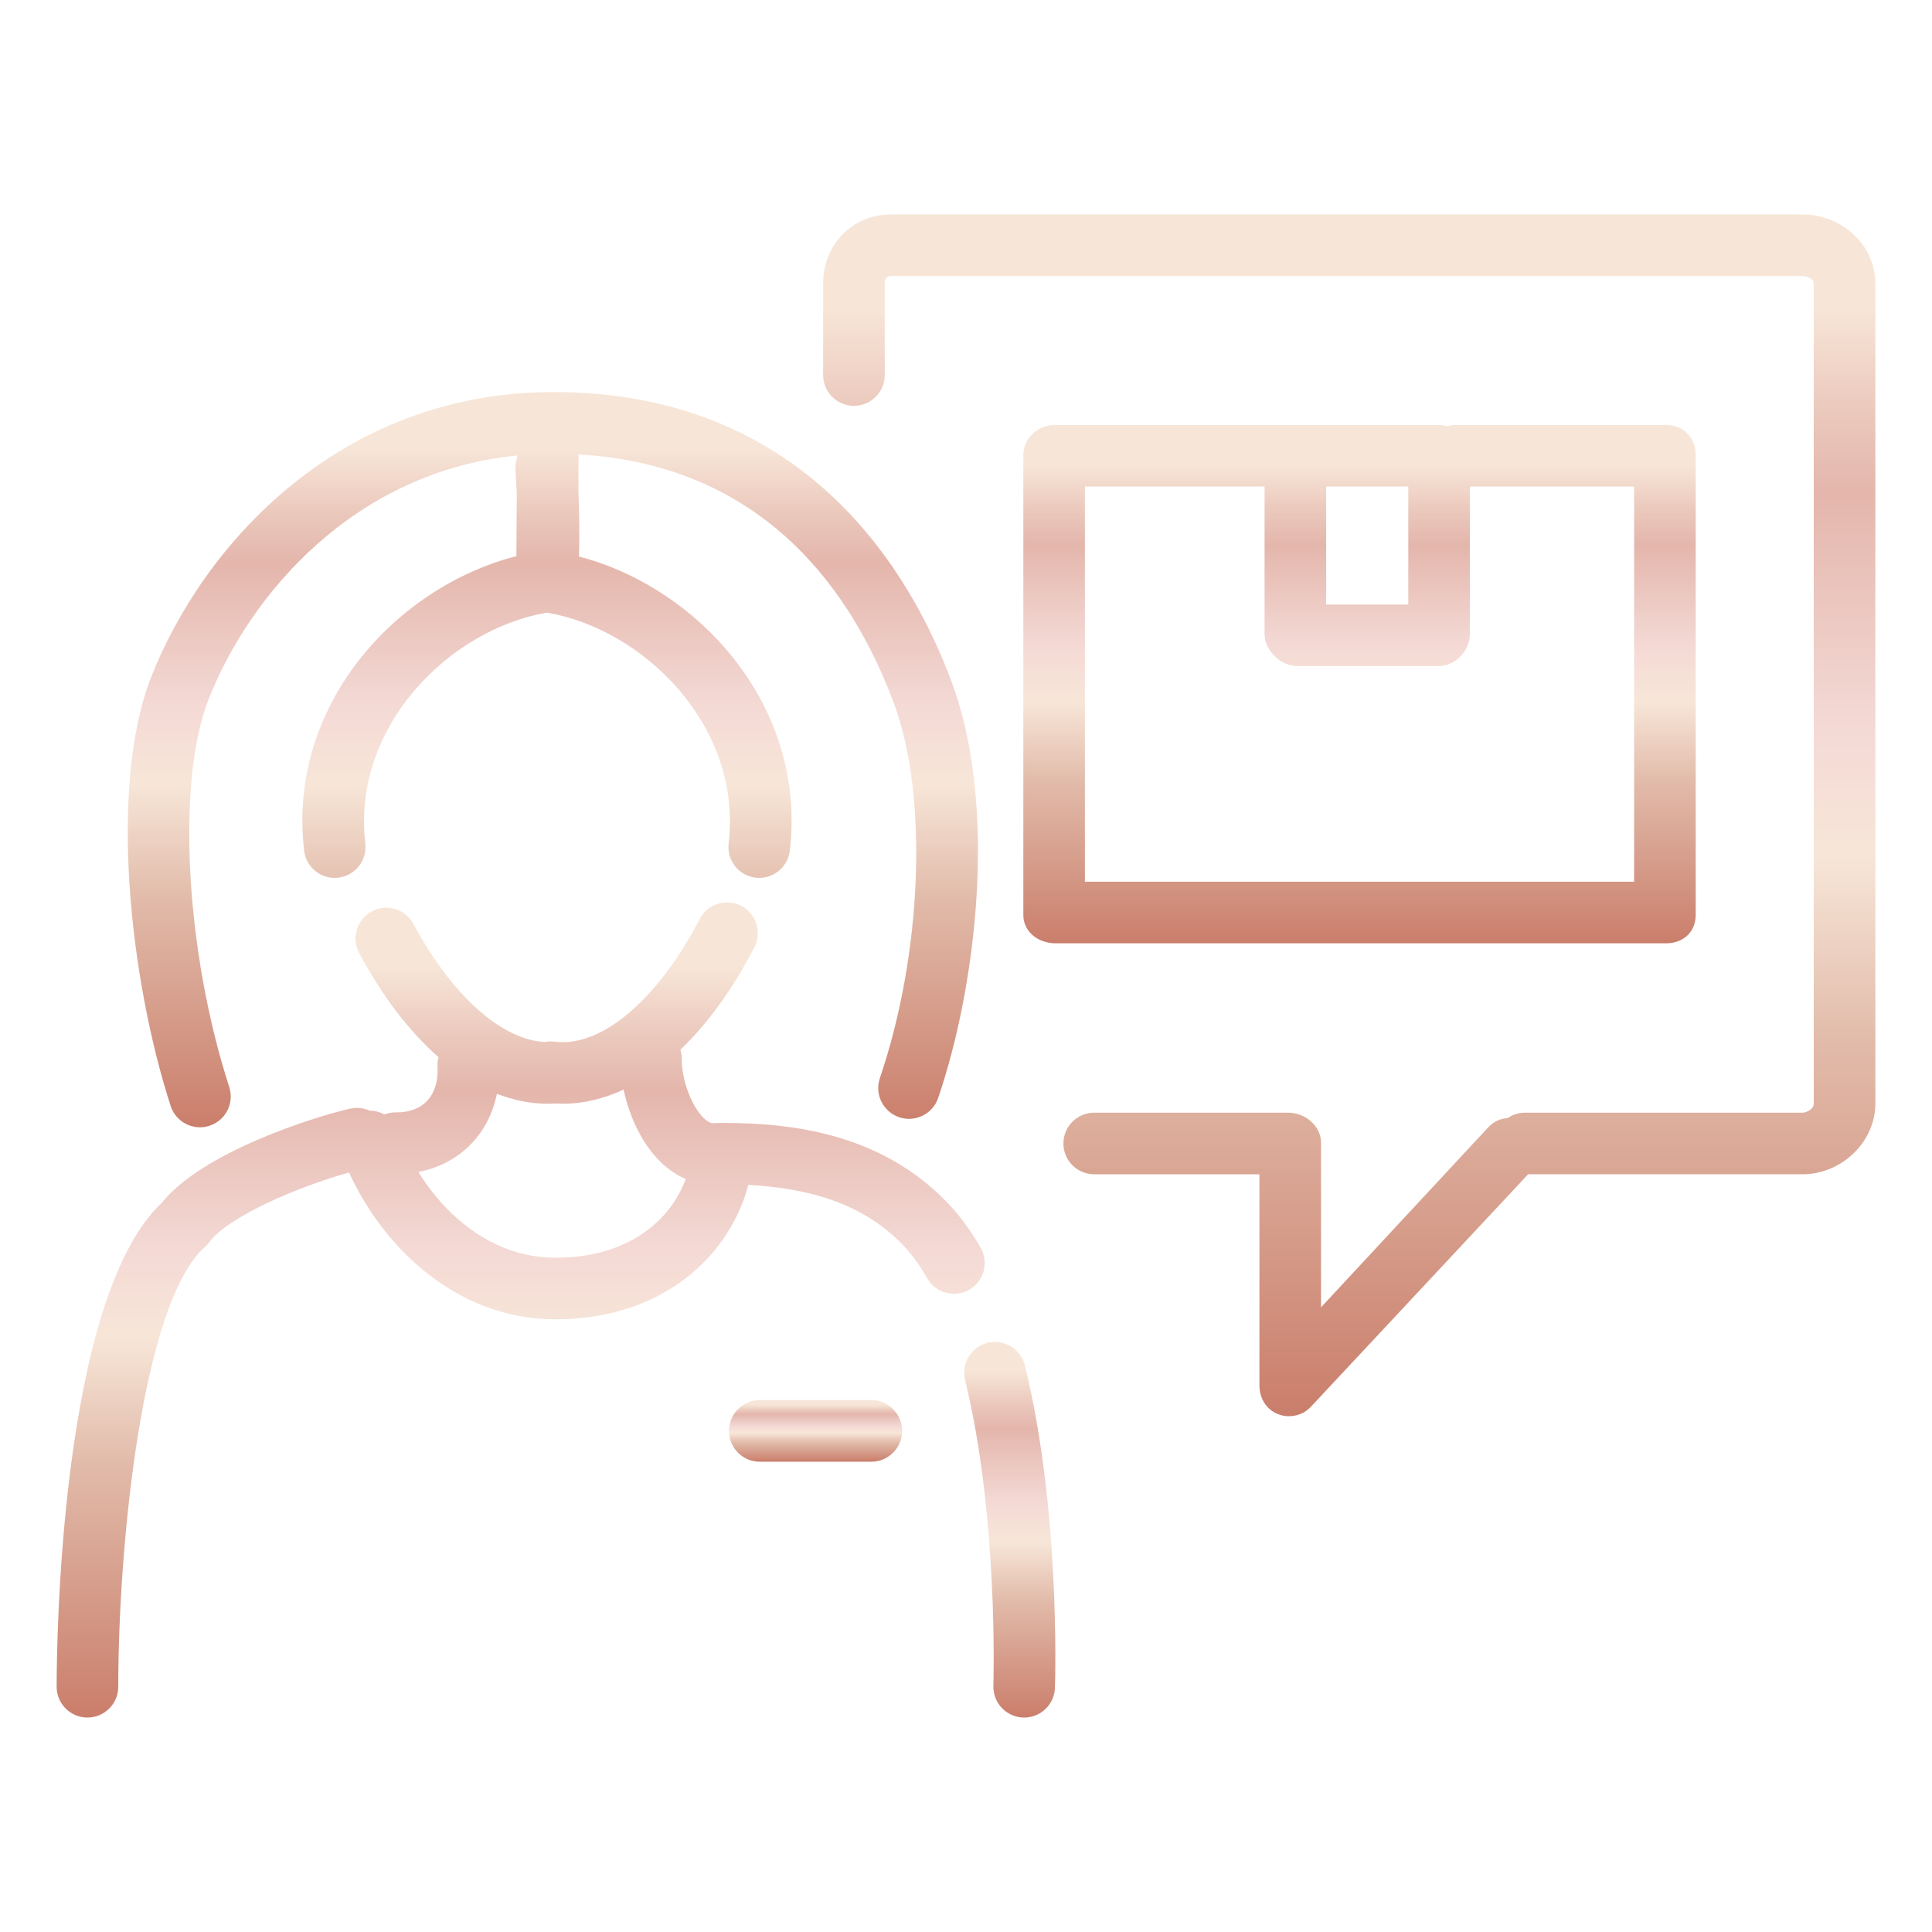 <svg xmlns="http://www.w3.org/2000/svg" xmlns:xlink="http://www.w3.org/1999/xlink" id="Layer_1" x="0px" y="0px" viewBox="0 0 1080 1080" style="enable-background:new 0 0 1080 1080;" xml:space="preserve"><style type="text/css">	.st0{fill:none;}	.st1{fill:url(#SVGID_1_);}	.st2{fill:url(#SVGID_00000050624774947592693520000016719111394420635819_);}	.st3{fill:url(#SVGID_00000113344044687146655110000004550641244262278559_);}	.st4{fill:url(#SVGID_00000034771621398700745890000002498918278485184391_);}	.st5{fill:url(#SVGID_00000080187368289778927490000012180026380684373906_);}	.st6{fill:url(#SVGID_00000117639580355758679650000012612455521370492033_);}</style><g>	<rect x="741.33" y="271.95" class="st0" width="45.91" height="65.99"></rect>	<path class="st0" d="M821.66,354.34c0,9.51-8.11,18.04-17.62,18.04h-78.57c-9.51,0-18.57-8.53-18.57-18.04v-82.39H606.47v220.93  h307.01V271.95h-91.82V354.34z"></path>	<path class="st0" d="M348.61,609.08c-11.14,5.21-22.54,7.93-33.97,7.93c-1.54,0-3.11-0.06-4.68-0.16  c-0.52,0.06-1.04,0.11-1.58,0.13c-0.73,0.02-1.46,0.03-2.19,0.03c-9.52,0-19.04-1.9-28.41-5.57c-2.14,10.64-6.93,20.22-14.2,27.83  c-7.86,8.23-18.13,13.67-29.69,15.88c16.06,26,42.58,47.55,75.62,47.91c0.43,0,0.86,0.01,1.29,0.01  c40.16,0,63.99-20.64,72.53-43.97c-4.24-1.82-8.29-4.38-12.09-7.73C359.17,640.71,351.83,624.26,348.61,609.08z"></path>	<linearGradient id="SVGID_1_" gradientUnits="userSpaceOnUse" x1="564.465" y1="960.114" x2="564.465" y2="750.151">		<stop offset="0" style="stop-color:#CA7E6B"></stop>		<stop offset="0.312" style="stop-color:#E2BBAA"></stop>		<stop offset="0.467" style="stop-color:#F7E6D8"></stop>		<stop offset="0.56" style="stop-color:#F5DBD6"></stop>		<stop offset="0.593" style="stop-color:#F2D6D1"></stop>		<stop offset="0.768" style="stop-color:#E4B6AC"></stop>		<stop offset="0.834" style="stop-color:#EBC8BC"></stop>		<stop offset="0.924" style="stop-color:#F7E6D8"></stop>	</linearGradient>	<path class="st1" d="M552.07,750.65c-9.23,2.28-14.87,11.6-12.59,20.84c18.76,76.11,15.86,169.89,15.83,170.83  c-0.32,9.5,7.12,17.46,16.62,17.79c0.2,0.01,0.4,0.01,0.59,0.01c9.24,0,16.88-7.33,17.19-16.63c0.14-4.02,3.12-99.4-16.81-180.24  C570.64,754.02,561.3,748.38,552.07,750.65z"></path>			<linearGradient id="SVGID_00000129180644192077854050000013510628068228946309_" gradientUnits="userSpaceOnUse" x1="291.063" y1="960.115" x2="291.063" y2="504.438">		<stop offset="0" style="stop-color:#CA7E6B"></stop>		<stop offset="0.312" style="stop-color:#E2BBAA"></stop>		<stop offset="0.467" style="stop-color:#F7E6D8"></stop>		<stop offset="0.56" style="stop-color:#F5DBD6"></stop>		<stop offset="0.593" style="stop-color:#F2D6D1"></stop>		<stop offset="0.768" style="stop-color:#E4B6AC"></stop>		<stop offset="0.834" style="stop-color:#EBC8BC"></stop>		<stop offset="0.924" style="stop-color:#F7E6D8"></stop>	</linearGradient>	<path style="fill:url(#SVGID_00000129180644192077854050000013510628068228946309_);" d="M548.18,697.49  c-5.62-9.82-11.88-18.21-18.6-25.21c-37.12-38.59-86.53-44.55-125.41-44.55c-0.08,0-0.16,0-0.24,0c-0.76,0-1.49-0.02-2.23,0.08  c-0.89-0.03-1.8-0.08-2.72,0.04c-0.58,0.08-2.13,0.24-4.97-2.27c-7.16-6.32-12.95-21.45-12.91-33.71c0.01-1.77-0.26-3.49-0.75-5.1  c15.1-14.41,29.14-33.67,41.34-57.2c4.38-8.44,1.08-18.83-7.36-23.21c-8.44-4.38-18.83-1.09-23.21,7.35  c-22.03,42.47-51.34,68.85-76.5,68.85c-1.54,0-3.15-0.1-4.79-0.3c-1.84-0.22-3.64-0.14-5.36,0.19  c-24.08-1.13-52.01-26.14-73.34-65.95c-4.49-8.38-14.92-11.53-23.3-7.05c-8.38,4.49-11.54,14.92-7.05,23.3  c13.07,24.41,28.18,44.05,44.37,58.22c-0.48,1.76-0.69,3.62-0.58,5.54c0.47,7.74-1.63,14.47-5.9,18.95  c-4.07,4.26-10.07,6.49-17.31,6.35c-2.27-0.03-4.45,0.4-6.46,1.2c-2.52-1.39-5.37-2.14-8.31-2.15c-3.32-1.5-7.13-1.99-10.97-1.11  c-20.35,4.69-82.51,24.27-105.15,52.59C33.33,725.96,31.67,920.72,31.67,942.9c0,9.51,7.71,17.22,17.22,17.22  c9.51,0,17.22-7.71,17.22-17.22c0-78.43,13.17-214.56,48.52-245.95c0.88-0.78,1.68-1.65,2.38-2.6  c10.66-14.33,49.92-31.09,78.12-38.92c19.22,42.08,59.96,81.46,114.01,82.05c0.55,0.01,1.1,0.01,1.65,0.01  c59.7,0,97.06-35.49,107.54-75.12c30.24,1.71,62.27,8.5,86.44,33.63c4.77,4.96,9.32,11.21,13.54,18.58  c4.72,8.25,15.24,11.12,23.49,6.39C550.04,716.26,552.9,705.74,548.18,697.49z M310.79,703.06c-0.43,0-0.85,0-1.29-0.01  c-33.04-0.36-59.55-21.91-75.62-47.91c11.57-2.21,21.83-7.65,29.69-15.88c7.27-7.61,12.06-17.19,14.2-27.83  c9.38,3.67,18.9,5.57,28.41,5.57c0.73,0,1.46-0.01,2.19-0.03c0.54-0.02,1.06-0.06,1.58-0.13c1.57,0.1,3.14,0.16,4.68,0.16  c11.42,0,22.83-2.72,33.97-7.93c3.22,15.18,10.56,31.63,22.62,42.28c3.8,3.35,7.86,5.91,12.09,7.73  C374.78,682.42,350.95,703.06,310.79,703.06z"></path>			<linearGradient id="SVGID_00000058580435749705588480000017807399004662689209_" gradientUnits="userSpaceOnUse" x1="455.892" y1="817.105" x2="455.892" y2="782.674">		<stop offset="0" style="stop-color:#CA7E6B"></stop>		<stop offset="0.312" style="stop-color:#E2BBAA"></stop>		<stop offset="0.467" style="stop-color:#F7E6D8"></stop>		<stop offset="0.56" style="stop-color:#F5DBD6"></stop>		<stop offset="0.593" style="stop-color:#F2D6D1"></stop>		<stop offset="0.768" style="stop-color:#E4B6AC"></stop>		<stop offset="0.834" style="stop-color:#EBC8BC"></stop>		<stop offset="0.924" style="stop-color:#F7E6D8"></stop>	</linearGradient>	<path style="fill:url(#SVGID_00000058580435749705588480000017807399004662689209_);" d="M487.05,782.67h-62.32  c-9.51,0-17.22,7.71-17.22,17.22c0,9.51,7.71,17.22,17.22,17.22h62.32c9.51,0,17.22-7.71,17.22-17.22  C504.27,790.38,496.56,782.67,487.05,782.67z"></path>			<linearGradient id="SVGID_00000016770280084646774620000004702715226311322548_" gradientUnits="userSpaceOnUse" x1="309.035" y1="630.162" x2="309.035" y2="219.145">		<stop offset="0" style="stop-color:#CA7E6B"></stop>		<stop offset="0.312" style="stop-color:#E2BBAA"></stop>		<stop offset="0.467" style="stop-color:#F7E6D8"></stop>		<stop offset="0.56" style="stop-color:#F5DBD6"></stop>		<stop offset="0.593" style="stop-color:#F2D6D1"></stop>		<stop offset="0.768" style="stop-color:#E4B6AC"></stop>		<stop offset="0.834" style="stop-color:#EBC8BC"></stop>		<stop offset="0.924" style="stop-color:#F7E6D8"></stop>	</linearGradient>	<path style="fill:url(#SVGID_00000016770280084646774620000004702715226311322548_);" d="M111.77,630.16  c1.76,0,3.55-0.27,5.31-0.84c9.05-2.93,14-12.64,11.07-21.68c-24.49-75.58-29.61-170.64-11.66-216.43  c23.19-59.15,81.62-127.51,172.46-136.59c0,0.54-0.01,1.11-0.01,1.68c-0.66,2.05-0.94,4.25-0.77,6.53  c0.01,0.13,0.38,5.18,0.71,12.97c-0.04,10.97-0.11,23.3-0.22,35.09c-67.2,17.19-128.24,83.46-118.65,164.65  c1.03,8.76,8.47,15.2,17.08,15.2c0.68,0,1.36-0.04,2.04-0.12c9.44-1.11,16.19-9.67,15.08-19.11  c-7.69-65.17,46.89-119.66,101.55-129.06c54.66,9.4,109.25,63.89,101.55,129.05c-1.11,9.44,5.63,18,15.08,19.12  c0.69,0.08,1.37,0.12,2.04,0.12c8.61,0,16.04-6.44,17.08-15.2c9.55-80.86-50.95-146.93-117.83-164.44  c0.36-13.64,0.05-26.66-0.34-36.14c0.03-8.01,0.05-15.25,0.06-20.95c104.94,5.92,153.87,78.41,176.49,139.67  c19.03,51.53,15.65,139.42-8.04,208.99c-3.07,9,1.75,18.78,10.75,21.85c8.99,3.07,18.78-1.75,21.84-10.75  c21.59-63.4,33.22-163.05,7.74-232.02c-22.43-60.73-81.18-162.6-222.72-162.6c-119.92,0-196.17,85.92-225.02,159.49  c-23.71,60.48-12.05,168.59,10.96,239.61C97.75,625.53,104.51,630.16,111.77,630.16z"></path>			<linearGradient id="SVGID_00000134249778820933887540000014036721707747441078_" gradientUnits="userSpaceOnUse" x1="754.237" y1="791.677" x2="754.237" y2="119.885">		<stop offset="0" style="stop-color:#CA7E6B"></stop>		<stop offset="0.312" style="stop-color:#E2BBAA"></stop>		<stop offset="0.467" style="stop-color:#F7E6D8"></stop>		<stop offset="0.56" style="stop-color:#F5DBD6"></stop>		<stop offset="0.593" style="stop-color:#F2D6D1"></stop>		<stop offset="0.768" style="stop-color:#E4B6AC"></stop>		<stop offset="0.834" style="stop-color:#EBC8BC"></stop>		<stop offset="0.924" style="stop-color:#F7E6D8"></stop>	</linearGradient>	<path style="fill:url(#SVGID_00000134249778820933887540000014036721707747441078_);" d="M1007.67,119.89H497.93  c-21.83,0-37.79,17.19-37.79,38.51v51.24c0,9.51,7.71,17.22,17.22,17.22s17.22-7.71,17.22-17.22V158.4c0-3.12,1.68-4.08,3.36-4.08  h509.73c0.81,0,6.23,0.67,6.23,4.08v458.53c0,2.93-3.86,5.07-6.23,5.07H852.81c-3.75,0-7.2,1.01-10.03,3.04  c-4.26,0.25-7.85,1.93-10.99,5.3l-93.33,100.46v-91.99c0-9.51-8.9-16.82-18.4-16.82H611.68c-9.51,0-17.22,7.71-17.22,17.22  c0,9.51,7.71,17.22,17.22,17.22h92.35v118.03c0,7.07,3.73,13.42,10.31,16.01c2.05,0.81,3.89,1.2,6.01,1.2  c4.68,0,9.11-1.71,12.44-5.27l121.44-129.98h153.45c21.65,0,40.66-17.94,40.66-39.5V158.4  C1048.33,137.08,1029.69,119.89,1007.67,119.89z"></path>			<linearGradient id="SVGID_00000008115676893344114080000012814339395140893066_" gradientUnits="userSpaceOnUse" x1="759.976" y1="527.314" x2="759.976" y2="237.523">		<stop offset="0" style="stop-color:#CA7E6B"></stop>		<stop offset="0.312" style="stop-color:#E2BBAA"></stop>		<stop offset="0.467" style="stop-color:#F7E6D8"></stop>		<stop offset="0.56" style="stop-color:#F5DBD6"></stop>		<stop offset="0.593" style="stop-color:#F2D6D1"></stop>		<stop offset="0.768" style="stop-color:#E4B6AC"></stop>		<stop offset="0.834" style="stop-color:#EBC8BC"></stop>		<stop offset="0.924" style="stop-color:#F7E6D8"></stop>	</linearGradient>	<path style="fill:url(#SVGID_00000008115676893344114080000012814339395140893066_);" d="M947.91,511.48V254.1  c0-9.51-7.02-16.57-16.53-16.57H814.11c-1.75,0-3.44,0.26-5.03,0.75c-1.59-0.49-3.28-0.75-5.04-0.75h-1.09h-76.44h-0.33h-0.72  H590.01c-9.51,0-17.96,7.07-17.96,16.57v257.38c0,9.51,8.46,15.83,17.96,15.83h341.38C940.89,527.31,947.91,520.99,947.91,511.48z   M741.33,271.95h45.91v65.99h-45.91V271.95z M913.48,492.88H606.47V271.95H706.9v82.39c0,9.51,9.07,18.04,18.57,18.04h78.57  c9.51,0,17.62-8.53,17.62-18.04v-82.39h91.82V492.88z"></path></g></svg>